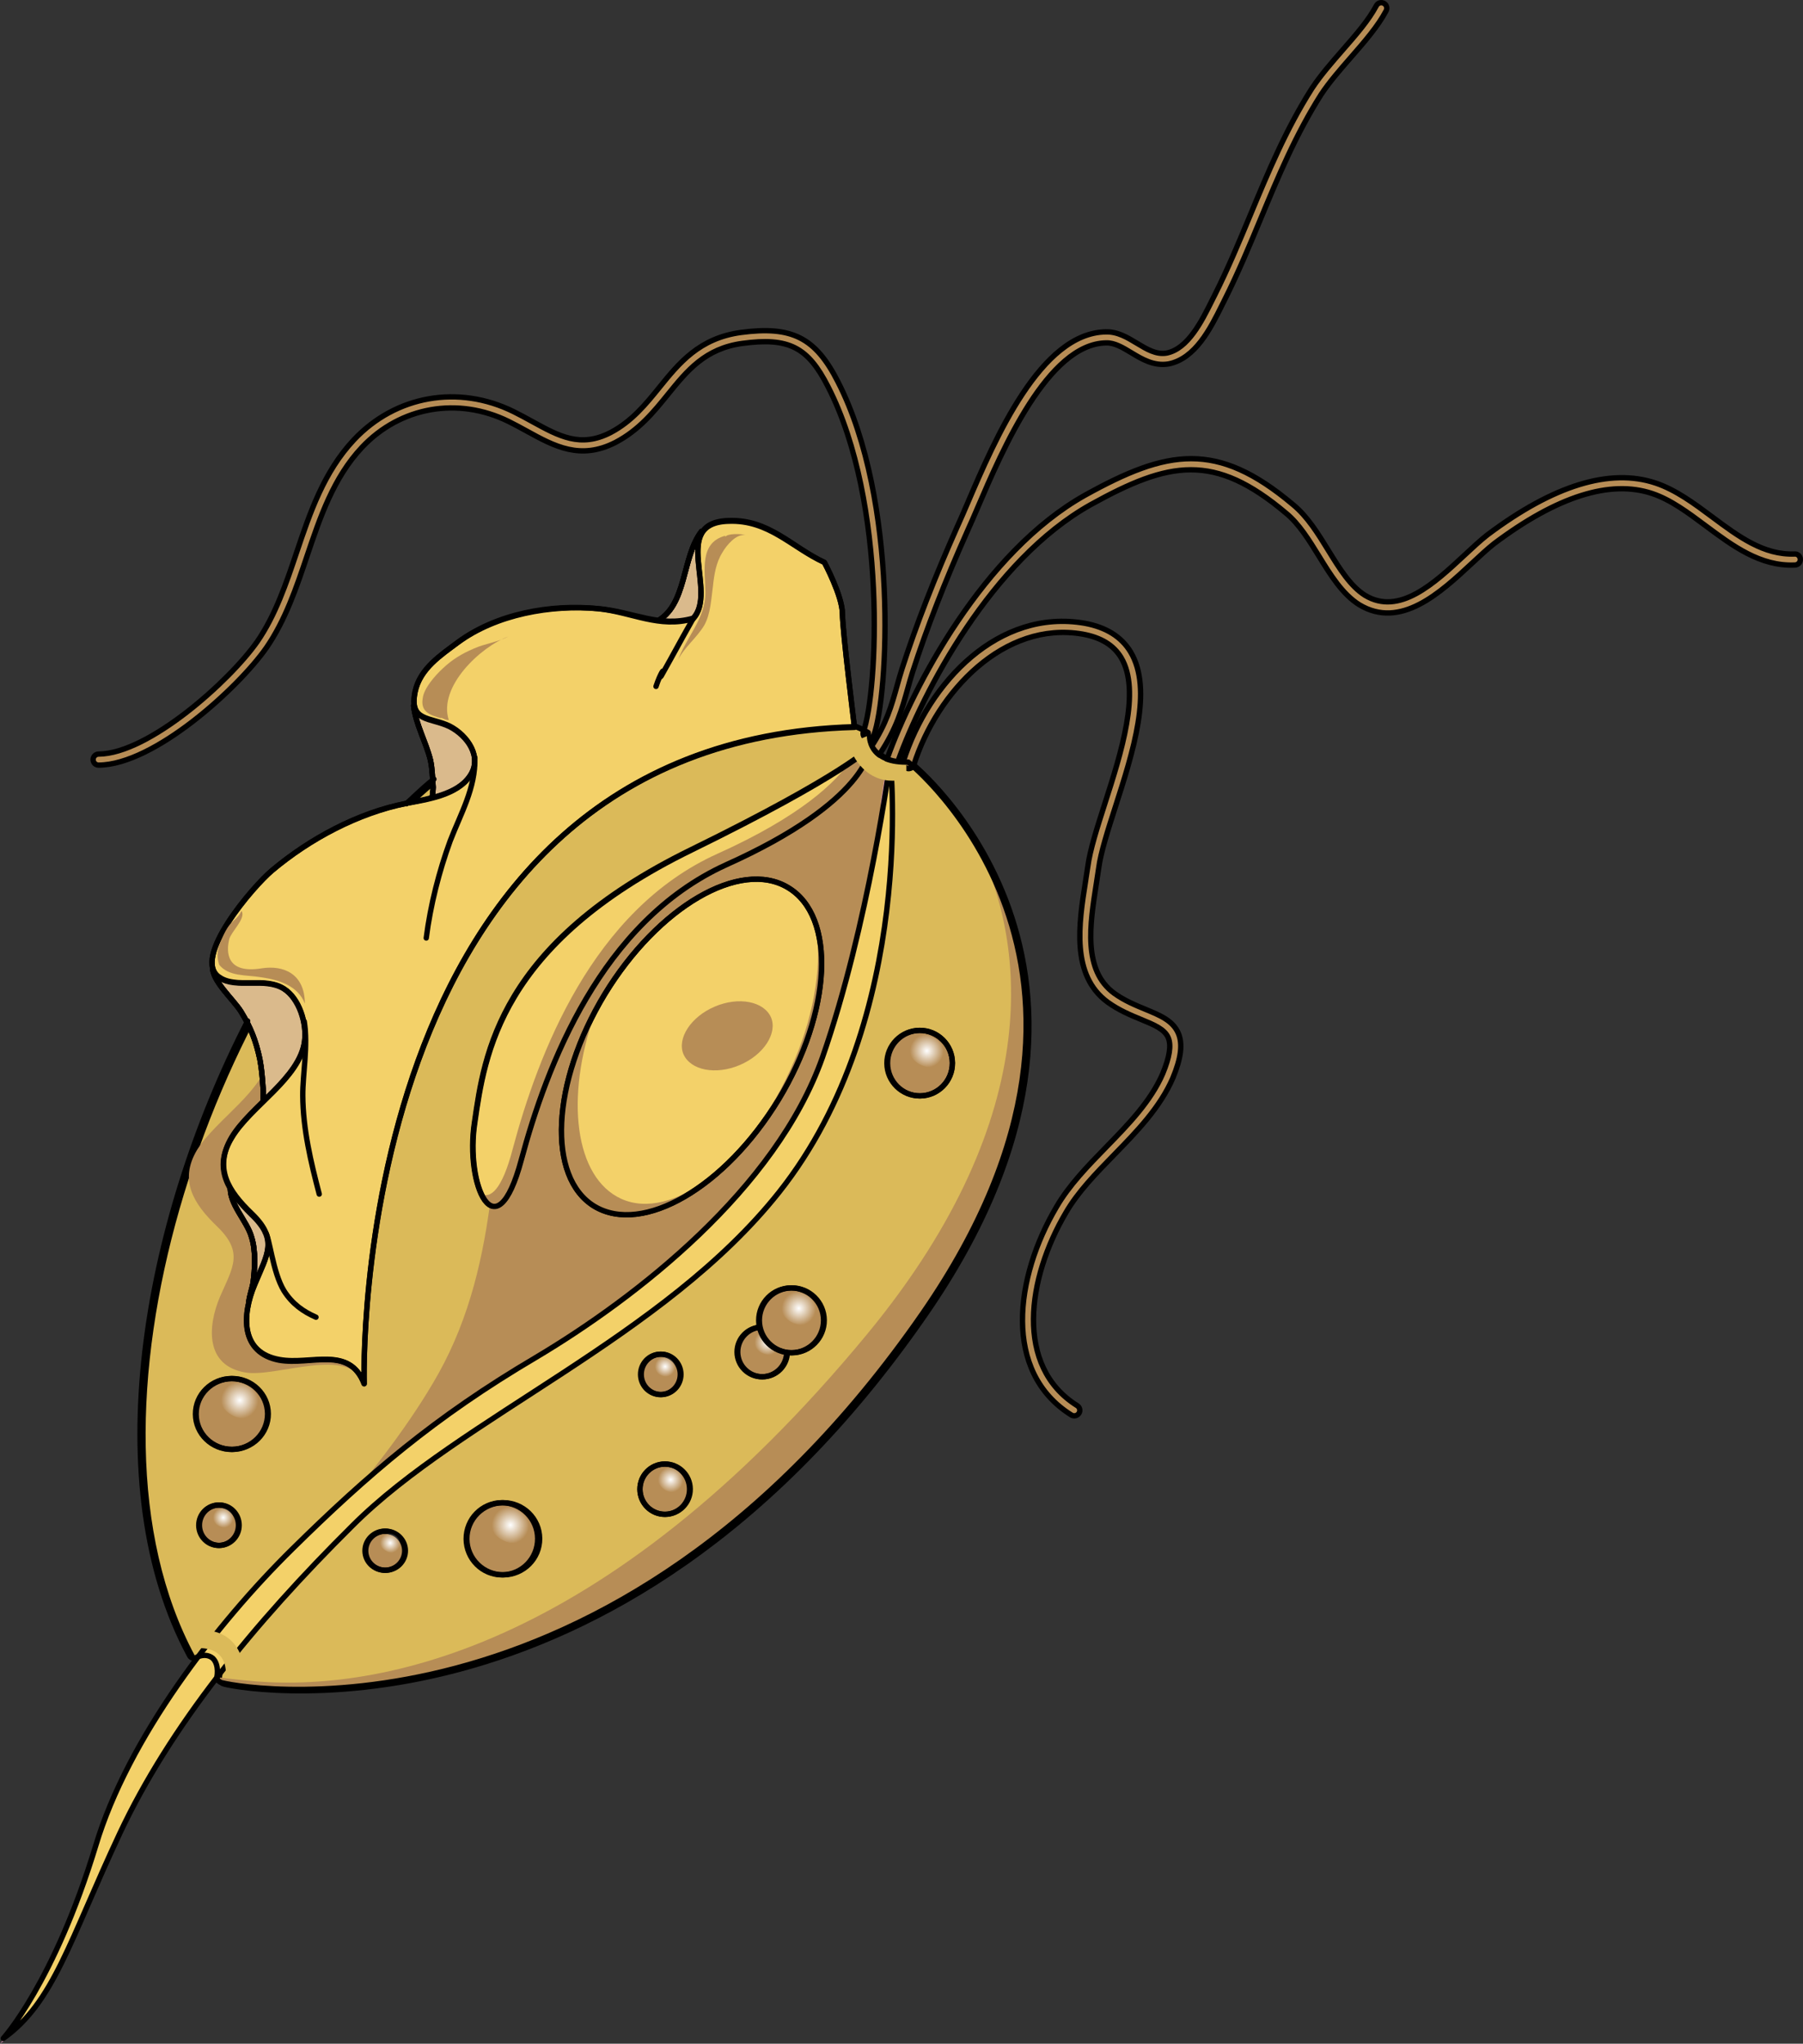 <?xml version="1.0" encoding="utf-8"?>
<!-- Generator: Adobe Illustrator 16.0.0, SVG Export Plug-In . SVG Version: 6.00 Build 0)  -->
<!DOCTYPE svg PUBLIC "-//W3C//DTD SVG 1.1//EN" "http://www.w3.org/Graphics/SVG/1.1/DTD/svg11.dtd">
<svg version="1.1" id="Layer_1" xmlns="http://www.w3.org/2000/svg" xmlns:xlink="http://www.w3.org/1999/xlink" x="0px" y="0px"
	 width="252.915px" height="286.665px" viewBox="0 0 252.915 286.665" enable-background="new 0 0 252.915 286.665"
	 xml:space="preserve">
<rect x="0" y="0" width="252.915" height="286.665" fill="#333333" stroke="none"/>
<g>
	
		<path fill-rule="evenodd" clip-rule="evenodd" fill="#DBBA59" stroke="#000000" stroke-width="0.75" stroke-linecap="round" stroke-linejoin="round" stroke-miterlimit="10" d="
		M122.227,102.889c0,0-34.359-17.896-63.84,8.983c-29.392,26.88-49.626,86.533-31.412,120.495c0,0,0.18,0.531,0.801,0.35
		c0,0,1.327-0.806,2.396,0.076c1.07,0.97,0.548,2.657,0.548,2.657s-0.176,0.268,0.536,0.707c0.712,0.439,54.82,11.477,98.549-51.776
		c33.788-48.82-1.965-77.355-1.965-77.355S122.52,107.59,122.227,102.889L122.227,102.889z"/>
	<path fill-rule="evenodd" clip-rule="evenodd" fill="#B78D56" d="M27.228,232.44c-0.089,0-0.267-0.087-0.445-0.086
		C26.962,232.442,27.051,232.441,27.228,232.44L27.228,232.44z M136.912,118.12c6.736,13.358,10.345,37.918-15.22,68.949
		c-37.287,45.211-69.84,50.55-87.519,48.613c-4.265-0.418-3.91-0.51-3.91-0.51s-0.088,0.267,0.625,0.618
		c0.712,0.438,54.76,11.566,98.6-51.784C150.704,153.356,144.443,130.766,136.912,118.12L136.912,118.12z"/>
	<path fill-rule="evenodd" clip-rule="evenodd" fill="#B78D56" d="M122.062,104.377c-2.027,2.231-3.078,4.633-5.819,6.247
		c-2.918,1.615-5.927,2.875-9.025,4.136c-7.168,3.06-13.714,6.205-19.807,11.211c-12.45,10.191-16.526,25.926-18.476,41.38
		c-1.101,8.882-3.003,17.324-7.393,25.25c-3.951,7.034-9.059,13.454-13.992,19.43c7.407-7.676,18.738-12.002,27.574-18.09
		c6.981-4.746,15.209-8.788,21.206-14.859c2.734-2.678,5.204-5.355,7.759-8.211c2.644-3.122,4.131-6.593,6.329-10.065
		c3.254-4.901,6.425-8.825,8.077-14.517c1.998-7.288,4.44-14.403,4.75-21.949c0.234-5.416,3.981-16.798-1.181-19.696"/>
	<path fill-rule="evenodd" clip-rule="evenodd" fill="#B78D56" d="M116.329,101.219c0,0-1.063,0.361-1.063,0.273
		c-6.936-2.977-30.918-8.96-53.803,5.644c0.45,1.063,0.369,2.306-0.333,3.463c-1.847,2.673-6.013,3.23-8.936,3.781
		c-7.144,6.788-13.745,15.526-19.362,25.322c0.797,0.085,1.51,0.347,2.132,0.698c2.225,1.406,3.222,4.863,2.881,7.438
		c-0.679,5.152-7.484,9.098-10.208,13.464c-2.547,4.275-0.487,7.547,2.813,10.723c3.746,3.618,2.25,5.668,0.413,9.851
		c-1.836,4.359-1.983,9.687,3.522,10.631c4.35,0.772,14.611-3.814,16.683,1.588C51.068,194.095,44.944,103.239,116.329,101.219
		L116.329,101.219z"/>
	<g>
		
			<path fill="#B78D56" stroke="#000000" stroke-width="0.75" stroke-linecap="round" stroke-linejoin="round" stroke-miterlimit="10" d="
			M150.698,198.596c-0.141,0.001-0.284-0.036-0.414-0.118c-9.691-6.056-7.886-19.359-2.105-29.155
			c1.781-3.081,4.433-5.799,6.995-8.428c3.072-3.151,6.248-6.408,7.924-10.29c0.965-2.322,1.222-3.973,0.779-5.04
			c-0.5-1.207-1.962-1.809-3.814-2.572c-1.447-0.595-3.088-1.271-4.664-2.405c-5.2-3.789-4.057-11.04-3.14-16.868
			c0.116-0.73,0.229-1.442,0.325-2.125c0.305-2.355,1.325-5.527,2.402-8.887c2.263-7.042,5.077-15.806,2.282-20.463
			c-1.053-1.753-2.822-2.834-5.408-3.301c-10.98-1.907-20.39,8.027-23.667,18.333c-0.13,0.407-0.565,0.631-0.972,0.502
			c-0.408-0.13-0.633-0.564-0.503-0.971c3.561-11.203,13.427-21.461,25.41-19.388c3.015,0.544,5.188,1.899,6.467,4.029
			c3.155,5.259,0.344,14.01-2.137,21.732c-1.056,3.289-2.055,6.397-2.343,8.621c-0.099,0.699-0.212,1.419-0.328,2.158
			c-0.897,5.692-1.914,12.145,2.519,15.374c1.426,1.026,2.977,1.664,4.345,2.229c2.097,0.863,3.908,1.609,4.656,3.41
			c0.615,1.485,0.366,3.466-0.785,6.235c-1.794,4.153-5.072,7.515-8.24,10.766c-2.612,2.68-5.079,5.211-6.769,8.128
			c-5.413,9.179-7.223,21.557,1.591,27.064c0.363,0.227,0.473,0.704,0.246,1.066C151.204,198.466,150.955,198.594,150.698,198.596z"
			/>
	</g>
	<g>
		
			<path fill="#B78D56" stroke="#000000" stroke-width="0.75" stroke-linecap="round" stroke-linejoin="round" stroke-miterlimit="10" d="
			M125.229,107.313c-0.088,0.001-0.178-0.014-0.267-0.045c-0.401-0.145-0.61-0.587-0.466-0.989
			c3.566-9.917,13.425-28.837,27.75-36.844c11.486-6.361,18.417-7.679,29.119,1.336c2.027,1.652,3.523,4.083,4.969,6.433
			c1.585,2.574,3.082,5.005,5.144,6.302c4.79,2.894,9.672-1.65,13.979-5.659c1.131-1.054,2.201-2.049,3.195-2.827
			c9.263-6.959,17.195-9.399,23.586-7.264c2.847,0.953,5.434,2.88,7.937,4.745c3.715,2.767,7.221,5.373,11.56,5.208
			c0.432-0.039,0.787,0.315,0.804,0.741c0.018,0.427-0.314,0.787-0.742,0.804c-4.886,0.223-8.776-2.706-12.546-5.512
			c-2.515-1.875-4.892-3.645-7.501-4.52c-5.88-1.962-13.336,0.4-22.156,7.025c-0.931,0.729-1.976,1.702-3.083,2.732
			c-4.474,4.164-10.042,9.352-15.846,5.843c-2.378-1.496-4.04-4.196-5.646-6.807c-1.38-2.241-2.806-4.558-4.642-6.053
			c-10.077-8.489-16.324-7.298-27.379-1.174c-13.923,7.782-23.554,26.3-27.046,36.014
			C125.84,107.115,125.544,107.311,125.229,107.313z"/>
	</g>
	<g>
		
			<path fill="#B78D56" stroke="#000000" stroke-width="0.75" stroke-linecap="round" stroke-linejoin="round" stroke-miterlimit="10" d="
			M122.807,106.028c-0.148,0.001-0.3-0.042-0.432-0.13c-0.355-0.236-0.452-0.717-0.215-1.072c2.182-3.278,2.903-5.866,3.666-8.606
			c0.223-0.797,0.444-1.593,0.703-2.402c2.001-6.204,4.558-12.771,7.813-20.082c0.412-0.893,0.884-1.993,1.417-3.238
			c3.819-8.906,10.212-23.813,19.366-23.948c1.644-0.041,3.009,0.781,4.35,1.592c1.387,0.837,2.695,1.631,4.163,1.383
			c2.999-0.589,4.93-4.475,6.341-7.312c0.146-0.291,0.284-0.57,0.419-0.834c1.865-3.714,3.469-7.569,5.019-11.297
			c2.446-5.882,4.976-11.965,8.608-17.674c1.215-1.842,2.782-3.637,4.297-5.372c1.891-2.165,3.675-4.208,4.75-6.248
			c0.201-0.377,0.67-0.522,1.046-0.322c0.378,0.199,0.522,0.667,0.323,1.045c-1.162,2.198-3.09,4.406-4.954,6.542
			c-1.48,1.696-3.013,3.451-4.162,5.195c-3.555,5.586-6.059,11.606-8.48,17.427c-1.561,3.754-3.174,7.634-5.067,11.401
			c-0.133,0.263-0.271,0.539-0.412,0.826c-1.553,3.125-3.682,7.405-7.448,8.145c-2.058,0.345-3.748-0.678-5.241-1.581
			c-1.201-0.726-2.342-1.409-3.511-1.37c-8.168,0.122-14.553,15.012-17.983,23.012c-0.539,1.259-1.017,2.372-1.43,3.266
			c-3.229,7.251-5.767,13.769-7.75,19.917c-0.251,0.789-0.469,1.566-0.685,2.345c-0.763,2.736-1.552,5.564-3.87,9.048
			C123.299,105.906,123.056,106.026,122.807,106.028z"/>
	</g>
	<g>
		
			<path fill="#B78D56" stroke="#000000" stroke-width="0.75" stroke-linecap="round" stroke-linejoin="round" stroke-miterlimit="10" d="
			M13.838,107.321c-0.427,0.002-0.775-0.341-0.778-0.769c-0.003-0.428,0.341-0.775,0.769-0.778c7-0.042,18.393-10.247,22.266-15.79
			c2.548-3.699,4.051-8.158,5.505-12.471c1.881-5.579,3.827-11.348,8.069-15.85c5.857-6.197,14.638-7.739,22.365-3.931
			c0.907,0.447,1.769,0.921,2.604,1.38c3.797,2.086,6.796,3.735,11.008,1.562c2.991-1.571,4.957-3.998,6.856-6.344
			c2.746-3.39,5.584-6.896,11.419-7.695c7.169-0.96,10.474,0.718,13.616,6.912c8.564,16.713,7.072,44,5.029,49.607
			c-0.146,0.401-0.589,0.611-0.991,0.462c-0.401-0.146-0.608-0.59-0.462-0.991c1.986-5.455,3.417-32.041-4.955-48.375
			c-2.835-5.59-5.528-6.954-12.029-6.082c-5.227,0.715-7.752,3.834-10.425,7.135c-1.999,2.468-4.065,5.021-7.344,6.743
			c-4.951,2.552-8.602,0.546-12.468-1.579c-0.819-0.45-1.667-0.916-2.542-1.347c-7.11-3.503-15.177-2.087-20.557,3.605
			c-4.01,4.253-5.9,9.86-7.729,15.282c-1.487,4.413-3.025,8.976-5.7,12.857C33.48,96.429,21.658,107.275,13.838,107.321z"/>
	</g>
	
		<path fill-rule="evenodd" clip-rule="evenodd" fill="#F3D169" stroke="#000000" stroke-width="0.75" stroke-linecap="round" stroke-linejoin="round" stroke-miterlimit="10" d="
		M122.012,104.841c0,0-0.223,7.447-20.236,16.43c-17.533,7.993-25.138,28.159-28.701,41.388c-3.562,13.318-7.882,3.504-6.512-5.279
		c1.365-9.404,3.403-25.018,30.407-38.208C118.395,108.674,122.012,104.841,122.012,104.841L122.012,104.841z"/>
	<path fill-rule="evenodd" clip-rule="evenodd" fill="#B78D56" d="M119.356,106.622c-2.024,3.026-6.968,7.843-18.742,13.144
		c-17.53,7.907-25.135,28.078-28.695,41.398c-1.475,5.684-3.153,7.112-4.49,6.233c1.348,2.829,3.565,2.55,5.564-4.821
		c3.561-13.319,11.164-33.491,28.694-41.398c20.009-9.073,20.23-16.522,20.23-16.522S121.3,105.28,119.356,106.622L119.356,106.622z
		"/>
	<path fill-rule="evenodd" clip-rule="evenodd" fill="#F0B6D1" d="M124.882,106.681c0,0,3.852,36.068-15.616,60.568
		c-16.208,20.402-44.54,31.479-59.802,46.731c-14.028,13.916-25.658,28.263-32.669,43.2C9.784,272.12,7.529,280.912,0.459,285.92
		c0,0,7.143-7.846,12.974-27.035c4.526-15.101,16.944-31.135,27.531-41.573c10.588-10.438,20.035-18.563,34.185-26.894
		c14.149-8.419,33.671-23.609,40.219-42.092C121.825,129.844,124.882,106.681,124.882,106.681L124.882,106.681z"/>
	<path fill-rule="evenodd" clip-rule="evenodd" fill="#E297BD" d="M124.333,107.333c0,0-0.255,1.954-0.769,5.062
		c0.155,11.356-1.294,36.118-15.906,54.48c-16.196,20.501-44.508,31.493-59.759,46.754c-14.282,14.28-25.638,28.454-32.644,43.224
		c-3.591,7.739-5.949,13.786-8.404,18.593C3.083,283.275,0,286.665,0,286.665c7.064-5.01,9.318-13.807,16.324-28.754
		c7.006-14.946,18.627-29.21,32.645-43.223c15.25-15.262,43.563-26.253,59.759-46.755
		C128.181,143.421,124.333,107.333,124.333,107.333L124.333,107.333z"/>
	
		<path fill-rule="evenodd" clip-rule="evenodd" fill="#F3D169" stroke="#000000" stroke-width="0.75" stroke-linecap="round" stroke-linejoin="round" stroke-miterlimit="10" d="
		M109.202,154.236c-7.491,12.294-19.019,19.02-25.806,14.978c-6.697-4.044-6.064-17.362,1.426-29.744
		c7.491-12.294,19.02-19.019,25.716-14.976C117.326,128.537,116.692,141.854,109.202,154.236L109.202,154.236z"/>
	<path fill-rule="evenodd" clip-rule="evenodd" fill="#B78D56" d="M114.535,130.412c0.744,5.578-0.458,12.675-3.704,19.695
		c-5.963,13.15-16.575,21.276-23.701,18.039c-6.503-2.973-7.901-14.131-3.707-25.941c-6.15,11.556-6.258,23.431-0.017,27.205
		c6.776,4.125,18.285-2.59,25.763-14.951C114.447,145.655,116.259,136.517,114.535,130.412L114.535,130.412z"/>
	<path fill="none" stroke="#000000" stroke-width="0.75" stroke-linecap="round" stroke-miterlimit="8" d="M122.059,104.888
		c0,0-0.223,7.446-20.236,16.43c-17.533,7.992-25.139,28.159-28.701,41.389c-3.561,13.317-7.881,3.504-6.513-5.28
		c1.365-9.404,3.404-25.018,30.407-38.208C118.441,108.72,122.059,104.888,122.059,104.888L122.059,104.888z"/>
	
		<path fill="#F3D169" stroke="#000000" stroke-width="0.75" stroke-linecap="round" stroke-linejoin="round" stroke-miterlimit="10" d="
		M124.882,106.681c0,0,3.852,36.068-15.616,60.568c-16.208,20.402-44.54,31.479-59.802,46.731
		c-14.028,13.916-25.658,28.263-32.669,43.2C9.784,272.12,7.529,280.912,0.459,285.92c0,0,7.143-7.846,12.974-27.035
		c4.526-15.101,16.944-31.135,27.531-41.573c10.588-10.438,20.035-18.563,34.185-26.894c14.149-8.419,33.671-23.609,40.219-42.092
		C121.825,129.844,124.882,106.681,124.882,106.681L124.882,106.681z"/>
	<path fill="none" stroke="#000000" stroke-width="0.75" stroke-linecap="round" stroke-linejoin="round" stroke-miterlimit="8" d="
		M109.202,154.236c-7.491,12.294-19.019,19.02-25.806,14.978c-6.697-4.044-6.064-17.362,1.426-29.744
		c7.491-12.294,19.02-19.019,25.716-14.976C117.326,128.537,116.692,141.854,109.202,154.236L109.202,154.236z"/>
	<path fill-rule="evenodd" clip-rule="evenodd" fill="#B78D56" d="M108.167,142.737c0.901,2.203-1.034,5.221-4.397,6.653
		c-3.364,1.435-6.918,0.748-7.907-1.543c-0.9-2.204,1.034-5.221,4.398-6.654S107.177,140.445,108.167,142.737L108.167,142.737z"/>
	
		<path fill-rule="evenodd" clip-rule="evenodd" fill="#DABA8C" stroke="#000000" stroke-width="0.75" stroke-linecap="round" stroke-linejoin="round" stroke-miterlimit="10" d="
		M29.824,135.531c-0.166,2.03,2.946,4.659,4.017,6.417c1.34,2.198,2.06,4.046,2.605,6.601c0.274,1.409,0.371,2.82,0.467,4.231
		c0.093,0.793-0.24,4.236,0.381,4.673c0.977,0.701,4.229-2.847,4.844-3.645c1.58-2.039,2.186-4.248,2.261-6.718
		c0.323-5.119-0.325-9.968-5.38-12.319c-3.105-1.481-5.924,0.477-8.93,1.023"/>
	<path fill="none" stroke="#000000" stroke-width="0.75" stroke-linecap="round" stroke-linejoin="round" stroke-miterlimit="8" d="
		M29.824,135.531c-0.166,2.03,2.946,4.659,4.017,6.417c1.34,2.198,2.06,4.046,2.605,6.601c0.274,1.409,0.371,2.82,0.467,4.231
		c0.093,0.793-0.24,4.236,0.381,4.673c0.977,0.701,4.229-2.847,4.844-3.645c1.58-2.039,2.186-4.248,2.261-6.718
		c0.323-5.119-0.325-9.968-5.38-12.319c-3.105-1.481-5.924,0.477-8.93,1.023"/>
	<path fill="none" stroke="#000000" stroke-width="0.75" stroke-linecap="round" stroke-linejoin="round" stroke-miterlimit="8" d="
		M29.824,135.531c-0.166,2.03,2.946,4.659,4.017,6.417c1.34,2.198,2.06,4.046,2.605,6.601c0.274,1.409,0.371,2.82,0.467,4.231
		c0.093,0.793-0.24,4.236,0.381,4.673c0.977,0.701,4.229-2.847,4.844-3.645c1.58-2.039,2.186-4.248,2.261-6.718
		c0.323-5.119-0.325-9.968-5.38-12.319c-3.105-1.481-5.924,0.477-8.93,1.023"/>
	
		<path fill-rule="evenodd" clip-rule="evenodd" fill="#DABA8C" stroke="#000000" stroke-width="0.75" stroke-linecap="round" stroke-linejoin="round" stroke-miterlimit="10" d="
		M58.021,98.991c0.283,2.573,1.721,5.05,2.36,7.621c0.274,1.241,0.283,2.573,0.379,3.815c0.006,0.977-0.519,2.755,0.021,3.462
		c0.628,0.972,3.745,1.132,4.811,0.771c2.755-0.815,3.176-4.99,3.251-7.388c0.061-4.616-2.355-6.91-6.457-7.773
		c-1.159-0.26-3.116-0.071-4.098-0.686"/>
	<path fill="none" stroke="#000000" stroke-width="0.75" stroke-linecap="round" stroke-linejoin="round" stroke-miterlimit="8" d="
		M58.021,98.991c0.283,2.573,1.721,5.05,2.36,7.621c0.274,1.241,0.283,2.573,0.379,3.815c0.006,0.977-0.519,2.755,0.021,3.462
		c0.628,0.972,3.745,1.132,4.811,0.771c2.755-0.815,3.176-4.99,3.251-7.388c0.061-4.616-2.355-6.91-6.457-7.773
		c-1.159-0.26-3.116-0.071-4.098-0.686"/>
	<path fill="none" stroke="#000000" stroke-width="0.75" stroke-linecap="round" stroke-linejoin="round" stroke-miterlimit="8" d="
		M58.021,98.991c0.283,2.573,1.721,5.05,2.36,7.621c0.274,1.241,0.283,2.573,0.379,3.815c0.006,0.977-0.519,2.755,0.021,3.462
		c0.628,0.972,3.745,1.132,4.811,0.771c2.755-0.815,3.176-4.99,3.251-7.388c0.061-4.616-2.355-6.91-6.457-7.773
		c-1.159-0.26-3.116-0.071-4.098-0.686"/>
	
		<path fill-rule="evenodd" clip-rule="evenodd" fill="#DABA8C" stroke="#000000" stroke-width="0.75" stroke-linecap="round" stroke-linejoin="round" stroke-miterlimit="10" d="
		M98.406,74.535c-2.821,3.646-1.981,10.458-6.41,12.698c-1.152,0.627-2.571,1.078-1.675,2.489c1.168,2.029,5.788,2.091,7.738,1.372
		c3.104-1.082,3.712-3.298,3.695-6.309c-0.014-2.302,0.058-5.047-0.842-7.167c-0.361-0.972-1.345-2.117-2.06-2.733"/>
	<path fill="none" stroke="#000000" stroke-width="0.75" stroke-linecap="round" stroke-linejoin="round" stroke-miterlimit="8" d="
		M98.406,74.535c-2.821,3.646-1.981,10.458-6.41,12.698c-1.152,0.627-2.571,1.078-1.675,2.489c1.168,2.029,5.788,2.091,7.738,1.372
		c3.104-1.082,3.712-3.298,3.695-6.309c-0.014-2.302,0.058-5.047-0.842-7.167c-0.361-0.972-1.345-2.117-2.06-2.733"/>
	<path fill="none" stroke="#000000" stroke-width="0.75" stroke-linecap="round" stroke-linejoin="round" stroke-miterlimit="8" d="
		M98.406,74.535c-2.821,3.646-1.981,10.458-6.41,12.698c-1.152,0.627-2.571,1.078-1.675,2.489c1.168,2.029,5.788,2.091,7.738,1.372
		c3.104-1.082,3.712-3.298,3.695-6.309c-0.014-2.302,0.058-5.047-0.842-7.167c-0.361-0.972-1.345-2.117-2.06-2.733"/>
	
		<path fill-rule="evenodd" clip-rule="evenodd" fill="#DABA8C" stroke="#000000" stroke-width="0.75" stroke-linecap="round" stroke-linejoin="round" stroke-miterlimit="10" d="
		M32.321,166.358c-0.25,2.48,2.326,4.854,2.959,7.153c0.63,1.942,0.468,4.512,0.215,6.46c-0.257,1.419-1.479,4.17,0.381,4.779
		c2.125,0.696,3.874-2.502,4.482-4.1c0.958-2.572,0.59-4.961-0.397-7.521c-1.166-2.738-3.302-5.47-6.136-6.515"/>
	<path fill="none" stroke="#000000" stroke-width="0.75" stroke-linecap="round" stroke-linejoin="round" stroke-miterlimit="8" d="
		M32.321,166.358c-0.25,2.48,2.326,4.854,2.959,7.153c0.63,1.942,0.468,4.512,0.215,6.46c-0.257,1.419-1.479,4.17,0.381,4.779
		c2.125,0.696,3.874-2.502,4.482-4.1c0.958-2.572,0.59-4.961-0.397-7.521c-1.166-2.738-3.302-5.47-6.136-6.515"/>
	<path fill="none" stroke="#000000" stroke-width="0.75" stroke-linecap="round" stroke-linejoin="round" stroke-miterlimit="8" d="
		M32.321,166.358c-0.25,2.48,2.326,4.854,2.959,7.153c0.63,1.942,0.468,4.512,0.215,6.46c-0.257,1.419-1.479,4.17,0.381,4.779
		c2.125,0.696,3.874-2.502,4.482-4.1c0.958-2.572,0.59-4.961-0.397-7.521c-1.166-2.738-3.302-5.47-6.136-6.515"/>
	
		<path fill-rule="evenodd" clip-rule="evenodd" fill="#F3D169" stroke="#000000" stroke-width="0.75" stroke-linecap="round" stroke-linejoin="round" stroke-miterlimit="10" d="
		M115.641,78.884c-4.629-2.192-7.759-6.077-13.438-5.866c-8.253,0.226-1.45,9.947-4.978,13.694c-4.786,1.36-8.438-0.926-13.322-1.34
		c-6.662-0.671-14.287,0.705-19.678,4.73c-2.386,1.789-5.304,3.669-5.996,6.869c-0.862,4.265,2.063,3.537,4.822,4.852
		c2.582,1.316,4.642,4.41,2.882,6.993c-1.759,2.673-6.017,3.231-8.941,3.869c-6.738,1.282-13.552,4.96-18.851,9.429
		c-2.562,2.146-11.378,12.313-7.368,14.951c2.406,1.673,6.39-0.125,9.063,1.634c2.138,1.317,3.224,4.771,2.884,7.348
		c-0.679,5.151-7.579,9.097-10.217,13.46c-2.547,4.364-0.487,7.546,2.815,10.721c3.75,3.616,2.164,5.667,0.414,9.937
		c-1.838,4.36-1.985,9.597,3.525,10.539c4.353,0.773,9.751-2.01,11.826,3.391c0,0-2.663-90.143,68.777-92.162
		c0,0-1.676-13.389-1.69-15.875C118.154,83.572,115.641,78.884,115.641,78.884L115.641,78.884z"/>
	<path fill="none" stroke="#000000" stroke-width="0.75" stroke-linecap="round" stroke-linejoin="round" stroke-miterlimit="8" d="
		M115.641,78.888c-4.628-2.102-7.758-5.988-13.438-5.776c-8.253,0.226-1.45,9.947-4.978,13.694c-4.785,1.36-8.527-0.925-13.323-1.43
		c-6.661-0.582-14.286,0.794-19.678,4.731c-2.386,1.788-5.304,3.669-5.995,6.957c-0.863,4.265,2.062,3.537,4.822,4.852
		c2.581,1.316,4.641,4.321,2.881,6.904c-1.847,2.762-6.016,3.318-8.941,3.868c-6.738,1.371-13.552,4.961-18.851,9.429
		c-2.562,2.145-11.378,12.313-7.367,15.04c2.405,1.584,6.39-0.125,9.062,1.545c2.139,1.406,3.224,4.86,2.884,7.437
		c-0.68,5.15-7.58,9.007-10.217,13.459c-2.636,4.274-0.487,7.546,2.727,10.721c3.838,3.616,2.252,5.667,0.501,9.847
		c-1.838,4.36-1.985,9.597,3.436,10.628c4.442,0.773,9.84-2.099,11.915,3.302c0,0-2.752-90.139,68.779-92.07
		c0,0-1.678-13.478-1.692-15.963C118.154,83.576,115.641,78.888,115.641,78.888L115.641,78.888z"/>
	<path fill="none" stroke="#000000" stroke-width="0.75" stroke-linecap="round" stroke-linejoin="round" stroke-miterlimit="8" d="
		M97.213,86.794c-1.385,2.393-5.614,10.248-4.501,7.981c0.672-1.369-0.089-0.353-0.69,1.506"/>
	<path fill="none" stroke="#000000" stroke-width="0.75" stroke-linecap="round" stroke-linejoin="round" stroke-miterlimit="8" d="
		M66.609,106.283c0.113,4.267-1.983,7.835-3.459,11.667c-1.562,4.277-2.769,8.995-3.358,13.622"/>
	<path fill="none" stroke="#000000" stroke-width="0.75" stroke-linecap="round" stroke-linejoin="round" stroke-miterlimit="8" d="
		M42.677,143.275c0.555,3.459-0.224,7.367-0.206,10.384c0.028,4.705,1.125,9.313,2.309,13.832"/>
	<path fill="none" stroke="#000000" stroke-width="0.75" stroke-linecap="round" stroke-linejoin="round" stroke-miterlimit="8" d="
		M37.199,172.826c0.629,0.617,1.016,5.584,2.639,8.233c1.172,1.856,2.696,2.911,4.487,3.7"/>
	<path fill="none" stroke="#000000" stroke-width="0.75" stroke-linecap="round" stroke-linejoin="round" stroke-miterlimit="8" d="
		M60.866,109.287c-0.97,0.729-1.939,1.639-2.82,2.458c-0.352,0.363-0.705,0.637-1.057,1"/>
	<path fill="none" stroke="#000000" stroke-width="0.75" stroke-linecap="round" stroke-linejoin="round" stroke-miterlimit="8" d="
		M34.736,143.206c-14.82,28.931-20.903,65.265-8.167,88.974c0,0,0.27,0.621,0.889,0.351c0,0,1.325-0.808,2.395,0.073
		c0.981,0.972,0.548,2.749,0.548,2.749s-0.176,0.179,0.537,0.617c0.711,0.44,54.709,11.481,98.511-51.789
		c33.772-48.833-2.055-77.287-2.055-77.287s-5.318,0.475-5.611-4.138c0,0-0.713-0.439-2.048-0.964"/>
	
		<path fill-rule="evenodd" clip-rule="evenodd" fill="#B78D56" stroke="#000000" stroke-width="0.75" stroke-linecap="round" stroke-linejoin="round" stroke-miterlimit="10" d="
		M124.501,149.15c-0.015-2.537,2.01-4.606,4.521-4.62c2.513-0.016,4.562,2.028,4.576,4.566c0.016,2.537-2.009,4.606-4.521,4.622
		C126.566,153.733,124.517,151.688,124.501,149.15L124.501,149.15z"/>
	<path fill="none" stroke="#000000" stroke-width="0.75" stroke-linecap="round" stroke-linejoin="round" stroke-miterlimit="8" d="
		M124.41,149.151c-0.015-2.538,2.029-4.606,4.567-4.621c2.536-0.016,4.606,2.028,4.621,4.566c0.016,2.537-2.03,4.606-4.566,4.622
		C126.494,153.733,124.425,151.688,124.41,149.151L124.41,149.151z"/>
	
		<radialGradient id="SVGID_1_" cx="124.191" cy="170.709" r="2.443" gradientTransform="matrix(1 -0.006 0.006 1 4.799 -22.571)" gradientUnits="userSpaceOnUse">
		<stop  offset="0" style="stop-color:#FFFFFF"/>
		<stop  offset="0.969" style="stop-color:#FFFFFF;stop-opacity:0"/>
	</radialGradient>
	<path fill-rule="evenodd" clip-rule="evenodd" fill="url(#SVGID_1_)" d="M132.327,148.753c-0.613,1.062-2.12,1.246-3.454,0.46
		c-1.243-0.696-1.784-2.191-1.259-3.163c0.614-1.061,2.208-1.246,3.452-0.461C132.401,146.374,132.941,147.779,132.327,148.753
		L132.327,148.753z"/>
	
		<path fill-rule="evenodd" clip-rule="evenodd" fill="#B78D56" stroke="#000000" stroke-width="0.75" stroke-linecap="round" stroke-linejoin="round" stroke-miterlimit="10" d="
		M65.487,215.869c-0.017-2.793,2.256-5.071,5.076-5.088s5.118,2.234,5.135,5.027c0.017,2.795-2.255,5.074-5.075,5.091
		S65.504,218.664,65.487,215.869L65.487,215.869z"/>
	<path fill="none" stroke="#000000" stroke-width="0.75" stroke-linecap="round" stroke-linejoin="round" stroke-miterlimit="8" d="
		M65.395,215.87c-0.017-2.793,2.213-5.071,4.982-5.088c2.769-0.017,5.025,2.235,5.042,5.029c0.017,2.793-2.213,5.071-4.982,5.088
		S65.412,218.664,65.395,215.87L65.395,215.87z"/>
	
		<radialGradient id="SVGID_2_" cx="65.38" cy="236.879" r="2.703" gradientTransform="matrix(1 -0.006 0.006 1 4.799 -22.571)" gradientUnits="userSpaceOnUse">
		<stop  offset="0" style="stop-color:#FFFFFF"/>
		<stop  offset="0.969" style="stop-color:#FFFFFF;stop-opacity:0"/>
	</radialGradient>
	<path fill-rule="evenodd" clip-rule="evenodd" fill="url(#SVGID_2_)" d="M74.148,215.465c-0.616,1.066-2.395,1.343-3.824,0.466
		c-1.429-0.789-1.972-2.38-1.356-3.534c0.706-1.154,2.396-1.342,3.825-0.465C74.221,212.72,74.854,214.31,74.148,215.465
		L74.148,215.465z"/>
	
		<path fill-rule="evenodd" clip-rule="evenodd" fill="#B78D56" stroke="#000000" stroke-width="0.75" stroke-linecap="round" stroke-linejoin="round" stroke-miterlimit="10" d="
		M27.512,198.364c-0.016-2.742,2.236-4.979,5.029-4.996c2.794-0.017,5.073,2.193,5.089,4.936c0.017,2.744-2.236,4.98-5.03,4.997
		C29.806,203.317,27.528,201.106,27.512,198.364L27.512,198.364z"/>
	<path fill="none" stroke="#000000" stroke-width="0.75" stroke-linecap="round" stroke-linejoin="round" stroke-miterlimit="8" d="
		M27.418,198.364c-0.016-2.742,2.236-4.979,5.03-4.995c2.793-0.017,5.071,2.194,5.087,4.936c0.017,2.743-2.235,4.98-5.029,4.997
		C29.712,203.318,27.435,201.108,27.418,198.364L27.418,198.364z"/>
	
		<radialGradient id="SVGID_3_" cx="27.516" cy="219.149" r="2.699" gradientTransform="matrix(1 -0.006 0.006 1 4.799 -22.571)" gradientUnits="userSpaceOnUse">
		<stop  offset="0" style="stop-color:#FFFFFF"/>
		<stop  offset="0.969" style="stop-color:#FFFFFF;stop-opacity:0"/>
	</radialGradient>
	<path fill-rule="evenodd" clip-rule="evenodd" fill="url(#SVGID_3_)" d="M36.172,197.96c-0.617,1.066-2.307,1.342-3.736,0.465
		c-1.428-0.788-2.062-2.379-1.445-3.533c0.705-1.154,2.395-1.342,3.824-0.466C36.246,195.215,36.877,196.806,36.172,197.96
		L36.172,197.96z"/>
	
		<path fill-rule="evenodd" clip-rule="evenodd" fill="#B78D56" stroke="#000000" stroke-width="0.75" stroke-linecap="round" stroke-linejoin="round" stroke-miterlimit="10" d="
		M103.484,189.654c-0.011-1.923,1.538-3.49,3.46-3.502c1.922-0.011,3.49,1.538,3.501,3.46c0.011,1.923-1.538,3.491-3.46,3.502
		C105.063,193.126,103.495,191.576,103.484,189.654L103.484,189.654z"/>
	<path fill="none" stroke="#000000" stroke-width="0.75" stroke-linecap="round" stroke-linejoin="round" stroke-miterlimit="8" d="
		M103.391,189.654c-0.011-1.922,1.538-3.489,3.46-3.502c1.922-0.011,3.49,1.538,3.501,3.462c0.011,1.921-1.538,3.489-3.461,3.5
		C104.97,193.127,103.402,191.577,103.391,189.654L103.391,189.654z"/>
	
		<radialGradient id="SVGID_4_" cx="101.585" cy="211.482" r="1.867" gradientTransform="matrix(1 -0.006 0.006 1 4.799 -22.571)" gradientUnits="userSpaceOnUse">
		<stop  offset="0" style="stop-color:#FFFFFF"/>
		<stop  offset="0.969" style="stop-color:#FFFFFF;stop-opacity:0"/>
	</radialGradient>
	<path fill-rule="evenodd" clip-rule="evenodd" fill="url(#SVGID_4_)" d="M109.441,189.355c-0.441,0.782-1.6,0.876-2.674,0.362
		c-0.984-0.601-1.436-1.724-0.905-2.42c0.441-0.782,1.599-0.963,2.584-0.361C109.519,187.536,109.883,188.573,109.441,189.355
		L109.441,189.355z"/>
	
		<path fill-rule="evenodd" clip-rule="evenodd" fill="#B78D56" stroke="#000000" stroke-width="0.75" stroke-linecap="round" stroke-linejoin="round" stroke-miterlimit="10" d="
		M89.767,208.904c-0.011-1.948,1.559-3.537,3.506-3.548c1.949-0.012,3.537,1.558,3.548,3.505c0.011,1.949-1.558,3.537-3.507,3.549
		C91.367,212.421,89.778,210.853,89.767,208.904L89.767,208.904z"/>
	<path fill="none" stroke="#000000" stroke-width="0.75" stroke-linecap="round" stroke-linejoin="round" stroke-miterlimit="8" d="
		M89.767,208.904c-0.011-1.948,1.538-3.536,3.46-3.548s3.49,1.558,3.501,3.507c0.011,1.947-1.538,3.535-3.46,3.547
		C91.346,212.421,89.778,210.853,89.767,208.904L89.767,208.904z"/>
	
		<radialGradient id="SVGID_5_" cx="87.899" cy="230.652" r="1.839" gradientTransform="matrix(1 -0.006 0.006 1 4.799 -22.571)" gradientUnits="userSpaceOnUse">
		<stop  offset="0" style="stop-color:#FFFFFF"/>
		<stop  offset="0.969" style="stop-color:#FFFFFF;stop-opacity:0"/>
	</radialGradient>
	<path fill-rule="evenodd" clip-rule="evenodd" fill="url(#SVGID_5_)" d="M95.75,208.631c-0.422,0.802-1.534,0.896-2.479,0.37
		c-0.944-0.615-1.379-1.767-0.955-2.479c0.423-0.801,1.619-0.985,2.563-0.37C95.824,206.768,96.258,207.83,95.75,208.631
		L95.75,208.631z"/>
	
		<path fill-rule="evenodd" clip-rule="evenodd" fill="#B78D56" stroke="#000000" stroke-width="0.75" stroke-linecap="round" stroke-linejoin="round" stroke-miterlimit="10" d="
		M89.95,192.797c-0.009-1.563,1.229-2.839,2.768-2.848s2.792,1.251,2.801,2.814s-1.229,2.839-2.768,2.848
		C91.213,195.621,89.959,194.361,89.95,192.797L89.95,192.797z"/>
	<path fill="none" stroke="#000000" stroke-width="0.75" stroke-linecap="round" stroke-linejoin="round" stroke-miterlimit="8" d="
		M89.857,192.798c-0.009-1.563,1.23-2.839,2.768-2.848s2.792,1.252,2.802,2.815c0.009,1.563-1.23,2.838-2.768,2.847
		C91.121,195.622,89.867,194.361,89.857,192.798L89.857,192.798z"/>
	
		<radialGradient id="SVGID_6_" cx="87.219" cy="214.779" r="1.491" gradientTransform="matrix(1 -0.006 0.006 1 4.799 -22.571)" gradientUnits="userSpaceOnUse">
		<stop  offset="0" style="stop-color:#FFFFFF"/>
		<stop  offset="0.969" style="stop-color:#FFFFFF;stop-opacity:0"/>
	</radialGradient>
	<path fill-rule="evenodd" clip-rule="evenodd" fill="url(#SVGID_6_)" d="M94.702,192.558c-0.349,0.634-1.319,0.73-2.114,0.283
		c-0.709-0.447-1.067-1.347-0.718-1.98c0.348-0.635,1.317-0.82,2.114-0.284C94.692,191.023,95.051,191.924,94.702,192.558
		L94.702,192.558z"/>
	
		<path fill-rule="evenodd" clip-rule="evenodd" fill="#B78D56" stroke="#000000" stroke-width="0.75" stroke-linecap="round" stroke-linejoin="round" stroke-miterlimit="10" d="
		M51.295,217.532c-0.009-1.513,1.23-2.747,2.768-2.756c1.538-0.009,2.792,1.21,2.801,2.723c0.009,1.512-1.23,2.745-2.769,2.754
		C52.558,220.262,51.304,219.045,51.295,217.532L51.295,217.532z"/>
	<path fill="none" stroke="#000000" stroke-width="0.75" stroke-linecap="round" stroke-linejoin="round" stroke-miterlimit="8" d="
		M51.202,217.532c-0.009-1.512,1.231-2.746,2.769-2.755c1.537-0.009,2.792,1.21,2.801,2.723c0.009,1.512-1.231,2.745-2.769,2.754
		C52.466,220.263,51.211,219.045,51.202,217.532L51.202,217.532z"/>
	
		<radialGradient id="SVGID_7_" cx="48.511" cy="239.28" r="1.473" gradientTransform="matrix(1 -0.006 0.006 1 4.799 -22.571)" gradientUnits="userSpaceOnUse">
		<stop  offset="0" style="stop-color:#FFFFFF"/>
		<stop  offset="0.969" style="stop-color:#FFFFFF;stop-opacity:0"/>
	</radialGradient>
	<path fill-rule="evenodd" clip-rule="evenodd" fill="url(#SVGID_7_)" d="M56.147,217.225c-0.427,0.615-1.286,0.797-2.063,0.275
		c-0.777-0.434-1.126-1.309-0.786-1.925c0.426-0.615,1.287-0.708,2.063-0.274C56.139,215.734,56.488,216.609,56.147,217.225
		L56.147,217.225z"/>
	
		<path fill-rule="evenodd" clip-rule="evenodd" fill="#B78D56" stroke="#000000" stroke-width="0.75" stroke-linecap="round" stroke-linejoin="round" stroke-miterlimit="10" d="
		M27.975,213.956c-0.009-1.563,1.23-2.839,2.769-2.848c1.537-0.01,2.792,1.251,2.801,2.815c0.01,1.563-1.23,2.838-2.767,2.847
		C29.239,216.779,27.984,215.52,27.975,213.956L27.975,213.956z"/>
	<path fill="none" stroke="#000000" stroke-width="0.75" stroke-linecap="round" stroke-linejoin="round" stroke-miterlimit="8" d="
		M27.882,213.957c-0.009-1.563,1.229-2.838,2.768-2.848c1.538-0.009,2.792,1.251,2.802,2.814c0.009,1.564-1.23,2.839-2.768,2.848
		C29.146,216.781,27.891,215.521,27.882,213.957L27.882,213.957z"/>
	
		<radialGradient id="SVGID_8_" cx="25.112" cy="235.593" r="1.485" gradientTransform="matrix(1 -0.006 0.006 1 4.799 -22.571)" gradientUnits="userSpaceOnUse">
		<stop  offset="0" style="stop-color:#FFFFFF"/>
		<stop  offset="0.969" style="stop-color:#FFFFFF;stop-opacity:0"/>
	</radialGradient>
	<path fill-rule="evenodd" clip-rule="evenodd" fill="url(#SVGID_8_)" d="M32.726,213.718c-0.348,0.634-1.318,0.729-2.115,0.282
		c-0.796-0.446-1.066-1.346-0.716-1.979c0.349-0.633,1.318-0.729,2.114-0.282C32.716,212.185,33.076,213.084,32.726,213.718
		L32.726,213.718z"/>
	
		<path fill-rule="evenodd" clip-rule="evenodd" fill="#B78D56" stroke="#000000" stroke-width="0.75" stroke-linecap="round" stroke-linejoin="round" stroke-miterlimit="10" d="
		M106.521,185.227c-0.015-2.511,2.009-4.56,4.521-4.575c2.513-0.015,4.561,2.01,4.576,4.521c0.015,2.513-2.01,4.561-4.522,4.575
		C108.584,189.764,106.536,187.739,106.521,185.227L106.521,185.227z"/>
	<path fill="none" stroke="#000000" stroke-width="0.75" stroke-linecap="round" stroke-linejoin="round" stroke-miterlimit="8" d="
		M106.429,185.228c-0.015-2.512,2.009-4.561,4.521-4.576c2.512-0.014,4.559,2.011,4.575,4.522c0.015,2.513-2.009,4.56-4.521,4.574
		C108.492,189.764,106.443,187.739,106.429,185.228L106.429,185.228z"/>
	
		<radialGradient id="SVGID_9_" cx="106.016" cy="206.725" r="2.481" gradientTransform="matrix(1 -0.006 0.006 1 4.799 -22.571)" gradientUnits="userSpaceOnUse">
		<stop  offset="0" style="stop-color:#FFFFFF"/>
		<stop  offset="0.969" style="stop-color:#FFFFFF;stop-opacity:0"/>
	</radialGradient>
	<path fill-rule="evenodd" clip-rule="evenodd" fill="url(#SVGID_9_)" d="M114.429,184.944c-0.625,0.989-2.154,1.177-3.51,0.468
		c-1.265-0.799-1.904-2.229-1.28-3.309c0.625-0.989,2.154-1.178,3.508-0.468C114.415,182.435,115.053,183.863,114.429,184.944
		L114.429,184.944z"/>
	<path fill-rule="evenodd" clip-rule="evenodd" fill="#B78D56" d="M61.891,100.754c-1.513-0.435-2.937-0.869-2.592-2.821
		c0.168-1.418,1.758-3.2,2.818-4.181c1.326-1.249,2.653-2.053,4.336-2.772c1.596-0.718,3.372-0.905,4.877-1.711
		c-3.901,1.44-9.909,7.058-8.371,11.745c-0.356,0.002-0.713-0.173-1.069-0.348"/>
	<path fill-rule="evenodd" clip-rule="evenodd" fill="#B78D56" d="M101.738,75.145c-3.712,0.993-2.804,4.957-2.786,7.956
		c0.022,3.617-2.618,6.19-3.839,9.461c0.875-1.769,2.638-3.103,3.689-4.873c0.876-1.593,0.954-3.622,1.208-5.476
		c0.167-1.589,0.424-3.267,1.301-4.683c0.613-1.063,1.932-2.658,3.261-2.49c-0.622-0.172-2.569-0.249-2.832,0.282"/>
	<path fill-rule="evenodd" clip-rule="evenodd" fill="#B78D56" d="M33.831,127.826c-0.265,0.714-1.067,1.252-1.6,1.879
		c-0.445,0.536-0.798,1.251-1.063,1.875c-0.619,1.339-0.88,2.32-0.425,3.741c1.352,1.684,3.767,1.401,5.827,1.746
		c2.418,0.341,5.197,1.125,6.196,3.701c-0.024-4.184-2.984-5.412-6.024-4.948c-5.007,0.83-5.025-2.285-4.588-4.067
		c0.262-1.07,2.31-2.862,1.767-3.928"/>
	<path fill-rule="evenodd" clip-rule="evenodd" fill="#DBBA59" d="M27.056,231.26c0,0,5.018-1.011,4.607,4.071
		c2.366-2.242,2.366-2.242,2.366-2.242s-0.642-4.272-5.401-4.424L27.056,231.26L27.056,231.26L27.056,231.26z"/>
	<path fill-rule="evenodd" clip-rule="evenodd" fill="#DBBA59" d="M121.604,103.266c0,0-0.155,4.038,5.528,4.005
		c0.011,1.932,0.011,1.932,0.011,1.932s-5.581,2.14-8.196-4.867L121.604,103.266L121.604,103.266L121.604,103.266z"/>
</g>
</svg>
